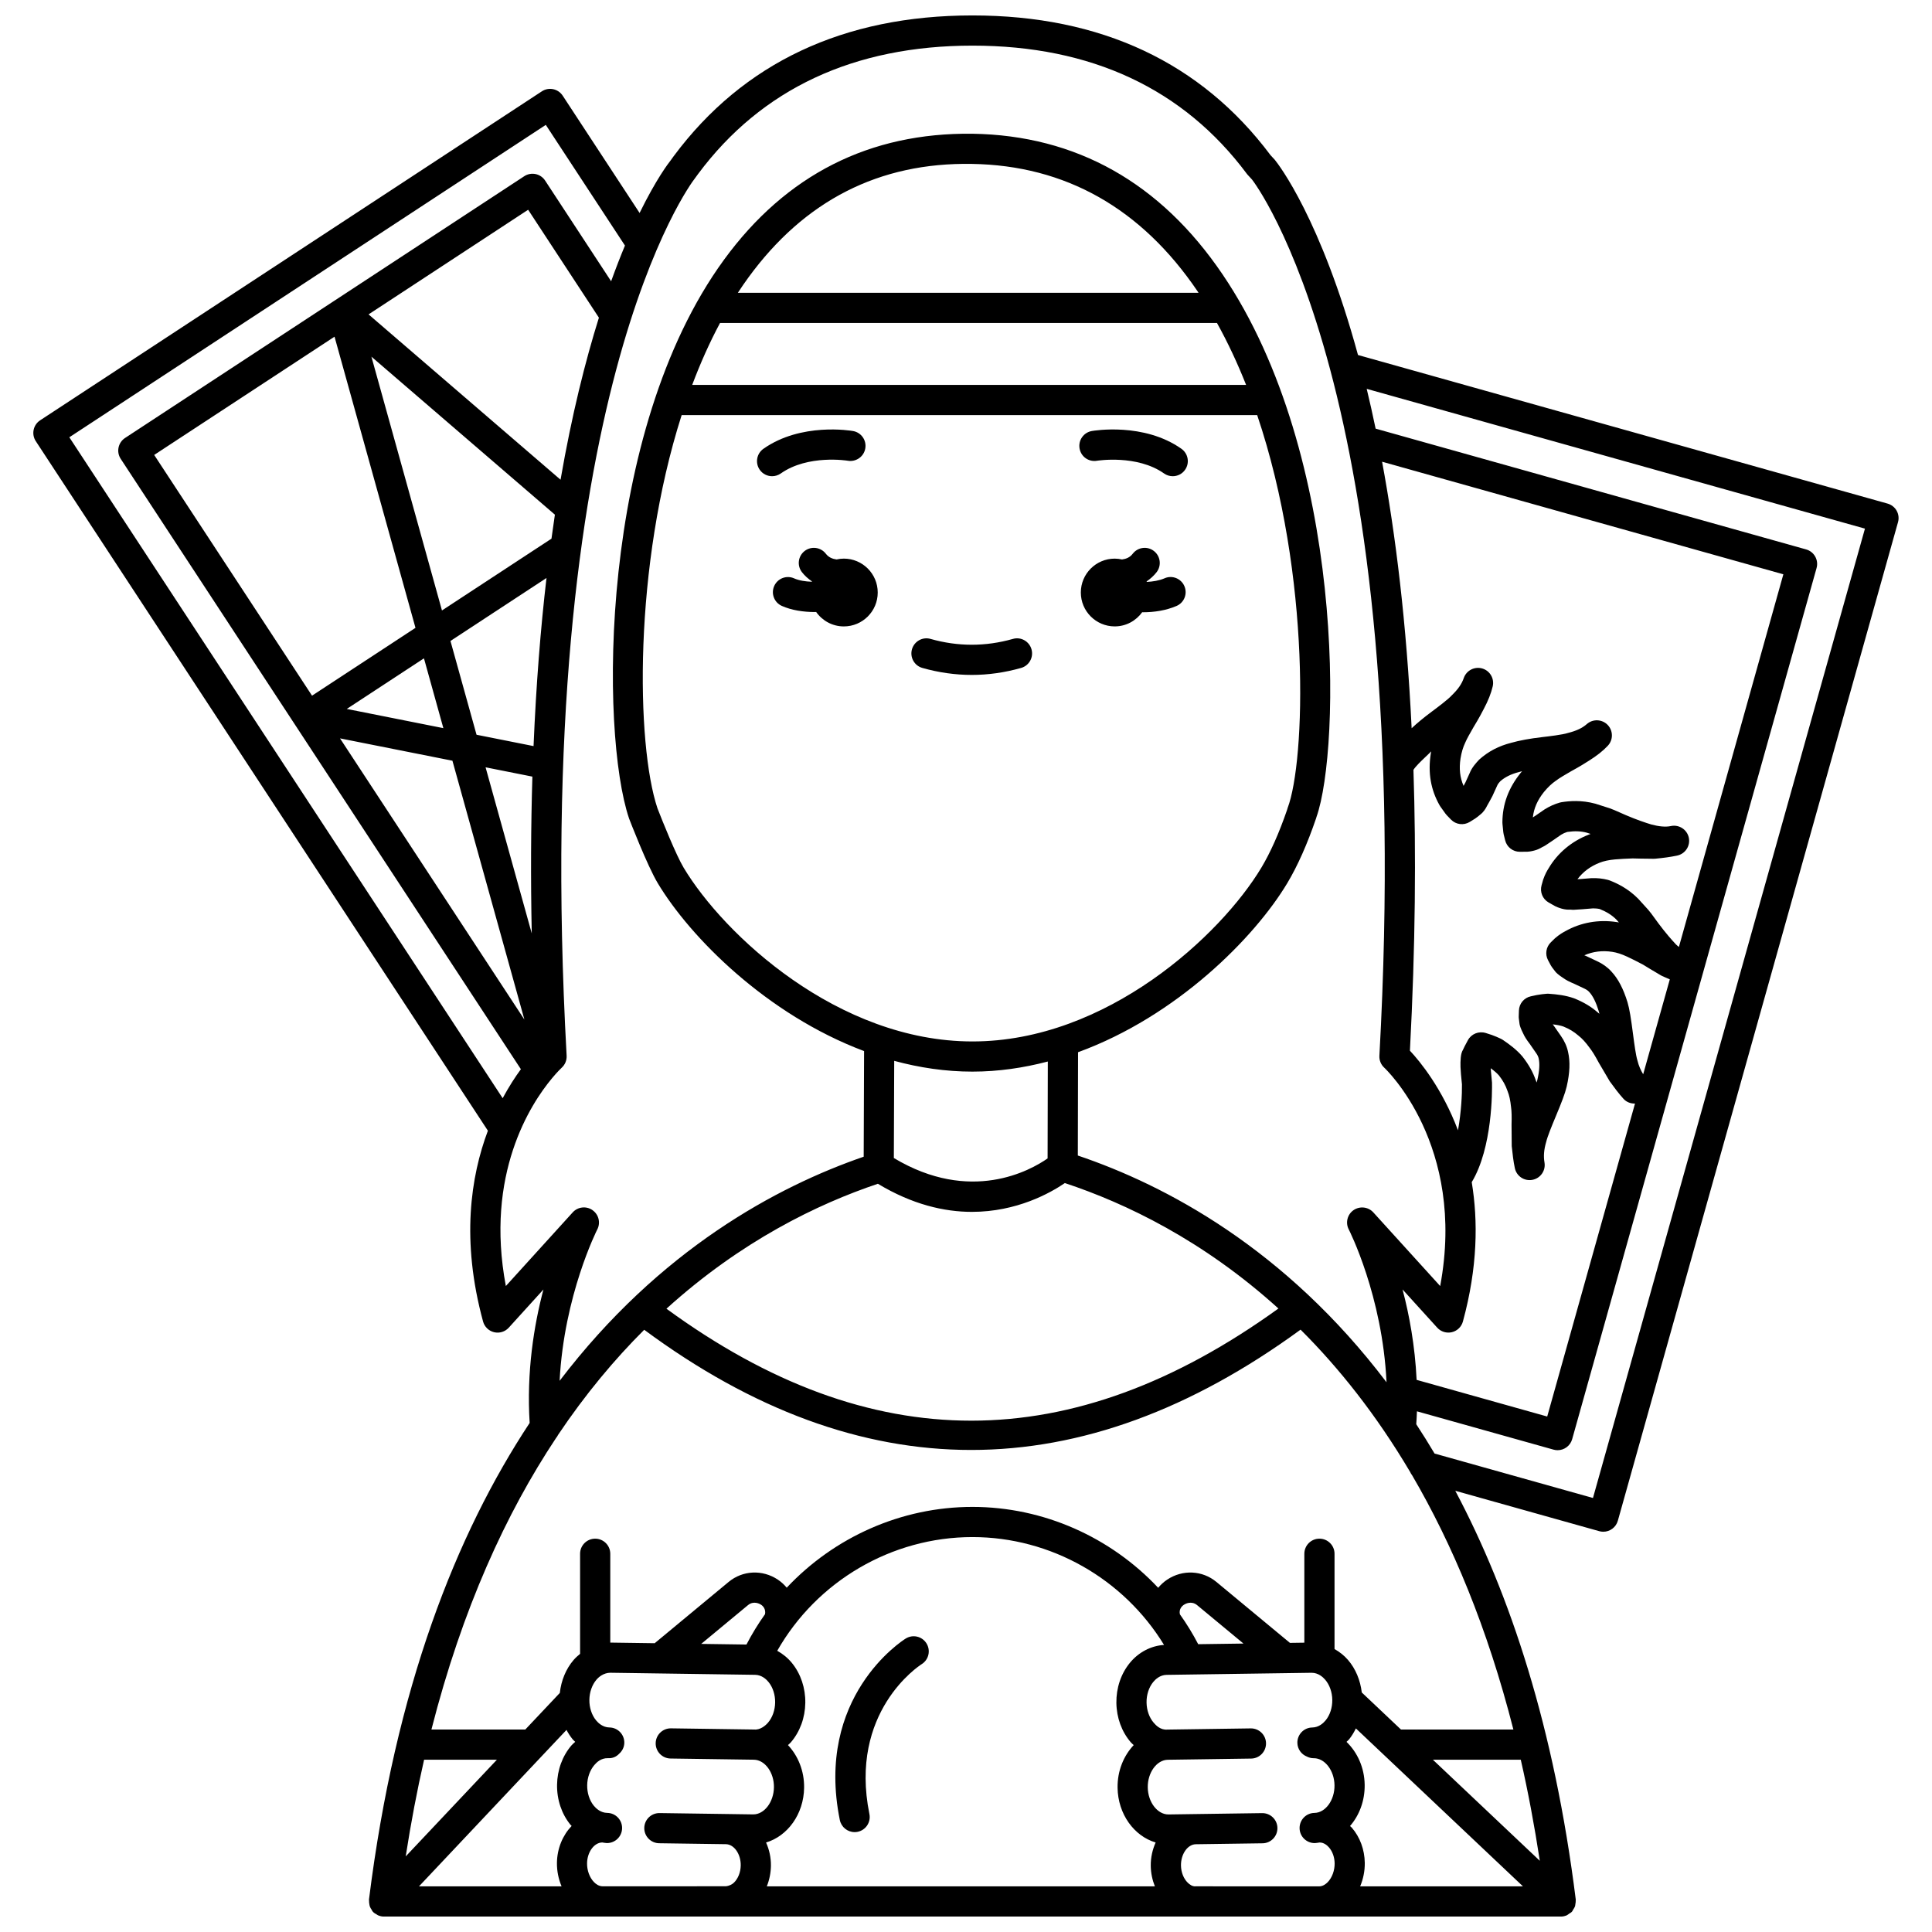 <?xml version="1.0" encoding="UTF-8"?>
<!-- Uploaded to: ICON Repo, www.iconrepo.com, Generator: ICON Repo Mixer Tools -->
<svg width="800px" height="800px" version="1.1" viewBox="144 144 512 512" xmlns="http://www.w3.org/2000/svg">
 <defs>
  <clipPath id="a">
   <path d="m152 148.09h496v503.81h-496z"/>
  </clipPath>
 </defs>
 <path d="m452.64 297.25c-1.469 0.625-3.125 0.887-4.738 0.965-0.016-0.043-0.023-0.082-0.039-0.129 0.98-0.684 1.891-1.469 2.66-2.465 1.348-1.75 1.016-4.258-0.734-5.606-1.75-1.348-4.258-1.02-5.606 0.734-0.758 0.992-1.762 1.371-2.836 1.516-0.625-0.137-1.266-0.223-1.934-0.223-4.957 0-8.98 4.023-8.98 8.98s4.023 8.98 8.98 8.98c3.008 0 5.648-1.492 7.281-3.758 0.082 0 0.164 0.012 0.25 0.012 2.941 0 6.059-0.473 8.84-1.664 2.031-0.867 2.973-3.219 2.098-5.25-0.867-2.031-3.234-2.981-5.242-2.094z"/>
 <path d="m365.69 292.26c-1.07-0.145-2.074-0.527-2.836-1.516-1.344-1.746-3.852-2.078-5.606-0.734-1.75 1.348-2.082 3.859-0.734 5.606 0.77 0.996 1.68 1.773 2.66 2.461-0.012 0.031-0.02 0.062-0.027 0.094-1.691-0.059-3.383-0.316-4.695-0.898-2.012-0.906-4.383 0.008-5.277 2.023-0.902 2.016 0.004 4.383 2.023 5.277 2.59 1.16 5.723 1.621 8.742 1.621 0.121 0 0.23-0.016 0.348-0.02 1.625 2.312 4.297 3.832 7.34 3.832 4.957 0 8.98-4.023 8.98-8.98 0-4.969-4.027-8.988-8.984-8.988-0.664 0-1.309 0.086-1.934 0.223z"/>
 <path d="m370.48 629.53c0.262 0 0.527-0.023 0.797-0.078 2.164-0.438 3.566-2.551 3.125-4.715-5.469-27.055 13.078-39.223 13.867-39.727 1.863-1.176 2.422-3.629 1.254-5.504-1.172-1.875-3.629-2.445-5.512-1.266-0.984 0.613-24.051 15.453-17.453 48.078 0.395 1.902 2.062 3.211 3.922 3.211z"/>
 <g clip-path="url(#a)">
  <path d="m646.64 279.35c-0.52-0.918-1.387-1.602-2.406-1.891l-140.35-39.379c-9.84-36.043-21.039-50.484-22.043-51.727l-1.129-1.219c-18.395-24.578-44.969-37.043-78.992-37.043-34.098 0-60.723 12.516-79.141 37.238l-0.887 1.227c-0.48 0.598-3.769 4.856-8.191 13.883l-20.375-31.078c-1.207-1.848-3.691-2.367-5.535-1.152l-132.95 87.176c-1.848 1.211-2.363 3.691-1.152 5.535l119.81 182.73c-4.57 12.168-7.133 29.086-1.281 50.559 0.383 1.41 1.508 2.5 2.922 2.84 1.418 0.34 2.914-0.121 3.894-1.203l9.184-10.121c-2.519 9.52-4.504 21.836-3.652 35.367-19.48 29.508-35.566 70.191-42.582 126.32-0.012 0.098 0.027 0.188 0.023 0.285-0.016 0.32 0.023 0.621 0.078 0.938 0.039 0.219 0.066 0.438 0.145 0.645 0.109 0.293 0.277 0.547 0.453 0.812 0.102 0.152 0.145 0.332 0.266 0.473 0.039 0.043 0.102 0.062 0.145 0.105 0.043 0.047 0.059 0.113 0.109 0.156 0.215 0.203 0.477 0.309 0.719 0.457 0.164 0.102 0.301 0.227 0.477 0.301 0.496 0.207 1.02 0.332 1.551 0.332h311.88c0.547 0 1.086-0.121 1.598-0.344 0.227-0.102 0.398-0.281 0.605-0.418 0.234-0.16 0.5-0.273 0.703-0.492 0.016-0.016 0.02-0.035 0.031-0.051 0.016-0.02 0.043-0.023 0.059-0.043 0.133-0.148 0.18-0.344 0.285-0.508 0.184-0.281 0.379-0.551 0.484-0.863 0.062-0.191 0.062-0.391 0.098-0.59 0.059-0.336 0.117-0.664 0.09-1-0.004-0.059 0.023-0.121 0.016-0.18-5.691-45.527-17.34-80.855-31.93-108.35l38.148 10.703c0.363 0.102 0.727 0.148 1.082 0.148 1.746 0 3.352-1.152 3.848-2.914l74.238-264.6c0.301-1.043 0.172-2.133-0.348-3.062zm-127.22 230.33c-0.434-9.012-1.938-17.199-3.731-23.961l9.184 10.121c0.977 1.082 2.473 1.543 3.894 1.203 1.414-0.34 2.543-1.426 2.922-2.84 3.918-14.371 4.031-26.672 2.336-36.918 5.523-9.141 5.414-24.312 5.371-26.379l-0.273-2.938c-0.031-0.324-0.055-0.617-0.07-0.875 0.906 0.668 1.648 1.293 2.195 1.926 1.047 1.348 1.723 2.551 2.254 4.09 0.477 1.188 0.746 2.402 0.949 4.332 0.152 1.07 0.191 2.484 0.125 4.598l0.047 5.691c0.223 2.129 0.438 4.039 0.828 5.852 0.461 2.129 2.516 3.5 4.68 3.082 2.137-0.414 3.547-2.469 3.172-4.613-0.285-1.629-0.152-3.394 0.461-5.461 0.34-1.422 1.422-4.082 2.508-6.68 1.551-3.715 2.473-6.074 2.914-7.941 0.852-3.711 0.957-6.668 0.367-9.188-0.285-1.43-0.977-2.957-1.898-4.246l-1.809-2.602c-0.133-0.172-0.25-0.328-0.355-0.469 1.094 0.125 2.035 0.297 2.816 0.57 1.574 0.641 2.758 1.344 3.996 2.414 1 0.785 1.867 1.73 2.996 3.281 0.664 0.844 1.406 2.043 2.406 3.914l2.887 4.91c1.199 1.652 2.379 3.25 3.652 4.648 0.805 0.891 1.926 1.285 3.047 1.254l-23.266 82.938zm-263.03 100.66h19.297l-24.172 25.629c1.395-8.957 3.016-17.516 4.875-25.629zm31.352-1.125c0.047-0.043 0.09-0.094 0.133-0.141l6.254-6.629c0.465 0.879 1 1.715 1.625 2.484 0.207 0.25 0.461 0.445 0.68 0.68-0.324 0.309-0.672 0.57-0.969 0.914-2.418 2.812-3.781 6.531-3.84 10.465-0.055 3.941 1.199 7.695 3.539 10.574 0.102 0.125 0.227 0.211 0.328 0.328-2.34 2.445-3.844 5.914-3.898 9.785-0.027 2.176 0.418 4.289 1.227 6.227h-37.785zm59.004-37.449c-1.82 2.547-3.461 5.231-4.926 8.051l-11.992-0.168 12.383-10.262c1.543-1.273 3.176-0.324 3.488-0.113 0.523 0.348 1.273 1.129 1.047 2.492zm-2.641 16.078c1.77 0.023 2.996 1.211 3.57 1.914 1.141 1.402 1.773 3.375 1.746 5.414-0.027 2.039-0.719 3.992-1.898 5.359-0.59 0.688-1.992 1.949-3.617 1.812l-22.086-0.316h-0.059c-2.184 0-3.965 1.75-4 3.938-0.031 2.211 1.734 4.027 3.938 4.059l22.086 0.316c2.934 0.043 5.375 3.398 5.316 7.32-0.055 3.906-2.555 7.172-5.465 7.172h-0.055l-7.098-0.102h-0.008-0.004l-17.672-0.25h-0.059c-2.184 0-3.965 1.75-4 3.938-0.031 2.211 1.734 4.027 3.938 4.059l17.688 0.25c2.176 0.035 3.981 2.613 3.934 5.637-0.023 1.781-0.695 3.484-1.789 4.547-0.465 0.453-1.227 0.879-2.188 0.969l-32.629 0.008c-1.008-0.012-1.797-0.609-2.281-1.113-1.16-1.188-1.863-3.098-1.836-4.984 0.043-2.988 1.879-5.484 4.019-5.519 0.402 0.047 0.801 0.152 1.207 0.16h0.059c2.184 0 3.965-1.75 4-3.938 0.031-2.211-1.734-4.027-3.938-4.059-1.77-0.023-2.996-1.211-3.57-1.914-1.141-1.402-1.773-3.375-1.746-5.414 0.027-2.035 0.723-3.988 1.902-5.359 0.59-0.688 1.746-1.871 3.613-1.812 1.207 0.078 2.223-0.395 2.945-1.168 0.82-0.719 1.363-1.738 1.379-2.914 0.031-2.211-1.734-4.027-3.938-4.059-1.77-0.023-3-1.211-3.57-1.914-1.141-1.402-1.781-3.375-1.75-5.414 0.027-2.039 0.719-3.992 1.898-5.359 0.586-0.688 1.867-1.781 3.621-1.812zm2.906 44.438c5.699-1.695 9.984-7.496 10.086-14.508 0.062-4.465-1.617-8.477-4.277-11.309 0.246-0.246 0.523-0.449 0.754-0.715 2.418-2.809 3.781-6.527 3.84-10.465 0.055-3.941-1.199-7.695-3.539-10.574-1.109-1.363-2.445-2.426-3.898-3.238 10.496-18.441 30.316-30.133 51.727-30.133 20.789 0 40.074 11.051 50.777 28.582-3.449 0.219-6.742 1.914-9.086 4.789-2.34 2.879-3.594 6.629-3.543 10.57 0.055 3.941 1.414 7.66 3.84 10.469 0.23 0.27 0.508 0.473 0.754 0.715-2.668 2.832-4.344 6.84-4.277 11.309 0.102 7.004 4.387 12.809 10.086 14.504-0.824 1.875-1.324 3.961-1.293 6.199 0.027 1.895 0.414 3.734 1.09 5.422h-102.84c0.676-1.688 1.062-3.527 1.09-5.422 0.039-2.234-0.457-4.324-1.285-6.195zm110.75-63.012c0.312-0.207 1.949-1.156 3.492 0.113l12.277 10.176-11.992 0.168c-1.445-2.769-3.062-5.41-4.852-7.918-0.305-1.34 0.52-2.168 1.074-2.539zm33.789 18.035h0.055c1.742 0 2.981 1.133 3.566 1.812 1.18 1.367 1.871 3.32 1.898 5.363 0.031 2.035-0.605 4.008-1.746 5.41-0.574 0.703-1.797 1.891-3.57 1.914-2.207 0.031-3.969 1.848-3.938 4.059 0.023 1.668 1.07 3.07 2.535 3.648 0.527 0.262 1.105 0.434 1.727 0.434 0.031-0.004 0.066-0.004 0.113 0 2.914 0 5.414 3.266 5.465 7.168 0.055 3.93-2.383 7.285-5.316 7.328-2.207 0.031-3.969 1.848-3.938 4.059 0.031 2.188 1.816 3.938 4 3.938h0.059c0.41-0.004 0.797-0.109 1.199-0.156 1.223-0.035 2.129 0.832 2.555 1.328 0.914 1.062 1.453 2.586 1.477 4.188 0.027 1.891-0.676 3.801-1.836 4.996-0.488 0.5-1.277 1.094-2.231 1.109l-32.742-0.008c-0.898 0.094-1.66-0.516-2.125-0.969-1.09-1.062-1.762-2.762-1.789-4.547-0.043-3.023 1.758-5.602 3.934-5.637l17.688-0.25c2.207-0.031 3.969-1.848 3.938-4.059-0.031-2.188-1.816-3.938-4-3.938h-0.059l-17.621 0.25h-0.055-0.008l-7.098 0.102h-0.055c-2.914 0-5.414-3.266-5.465-7.168-0.055-3.926 2.383-7.281 5.316-7.324l22.086-0.316c2.207-0.031 3.969-1.848 3.938-4.059-0.031-2.188-1.816-3.938-4-3.938h-0.059l-22.086 0.316c-1.805 0.16-3.031-1.125-3.617-1.812-1.18-1.367-1.871-3.32-1.898-5.363-0.031-2.035 0.609-4.012 1.75-5.414 0.57-0.703 1.797-1.891 3.566-1.914zm10.715 41.074c-0.152-0.176-0.332-0.301-0.492-0.465 2.441-2.805 3.938-6.668 3.879-10.926-0.066-4.582-1.953-8.621-4.812-11.375 0.223-0.234 0.48-0.43 0.688-0.684 0.715-0.875 1.293-1.859 1.797-2.879l44.273 41.852-43.145 0.004c0.809-1.93 1.254-4.047 1.227-6.227-0.051-3.5-1.262-6.801-3.414-9.301zm21.461-18.039h23.293c1.934 8.461 3.613 17.406 5.047 26.789zm-8.457-8-10.383-9.816c-0.387-3.246-1.621-6.269-3.66-8.633-1.039-1.207-2.258-2.133-3.562-2.879v-25.25c0-2.211-1.789-4-4-4s-4 1.789-4 4v23.562l-3.82 0.055-19.488-16.152c-3.719-3.078-8.949-3.328-13.031-0.617-0.934 0.625-1.727 1.359-2.394 2.172-12.582-13.395-30.359-21.438-49.234-21.438-18.867 0-36.625 8.027-49.207 21.406-0.664-0.801-1.449-1.527-2.367-2.141-4.078-2.711-9.312-2.461-13.027 0.617l-19.598 16.242-11.672-0.164h-0.098v-23.539c0-2.211-1.789-4-4-4s-4 1.789-4 4v26.52c-0.598 0.492-1.18 1.008-1.699 1.605-2.062 2.394-3.305 5.461-3.672 8.754l-9.145 9.695h-24.879c8.176-32.059 19.801-57.34 33.016-77.238 0.23-0.25 0.387-0.547 0.551-0.852 7.25-10.801 14.957-20.004 22.824-27.844 28.66 21.207 57.609 31.848 86.656 31.848 29.066 0 58.223-10.652 87.285-31.883 10.172 10.133 20.062 22.555 29.043 37.73 0.133 0.312 0.305 0.586 0.512 0.855 10.656 18.215 19.965 40.402 26.84 67.383zm-180.45-372.75h131.69c2.91 5.227 5.469 10.734 7.719 16.418h-146.79c2.148-5.711 4.598-11.227 7.379-16.418zm4.719-7.996c0.902-1.383 1.836-2.734 2.797-4.055 14.855-20.359 34.613-30.531 59.23-30.102 24.77 0.391 44.898 11.754 59.82 33.785 0.082 0.121 0.156 0.246 0.238 0.371zm-14.891 32.414h152.52c14.398 42.633 12.754 91.82 8.062 104.13-0.066 0.18-0.121 0.363-0.164 0.547-2.113 6.133-4.406 11.27-6.801 15.266-10.684 17.805-40.91 46.043-76.547 46.043-35.637 0-65.863-28.242-76.543-46.043-2-3.336-5.656-12.414-6.941-15.746-5.672-16.934-6.398-64.078 6.41-104.2zm77.074 173.98c6.875 0 13.547-0.996 19.961-2.676l-0.059 25.68c-4.539 3.18-20.41 12.09-40.746-0.105l0.098-25.754c6.648 1.809 13.594 2.856 20.746 2.856zm-25.074 29.723c9.129 5.504 17.594 7.445 24.91 7.445 11.926 0 20.816-5.023 24.637-7.633 16.156 5.348 36.637 15.168 56.602 33.246-54.887 39.613-108.03 39.633-162.18 0.051 19.816-17.949 40.09-27.758 56.027-33.109zm141.93-109.69c0.574-0.922 2.008-2.305 2.949-3.195l1.152-1.105c0.188-0.195 0.387-0.395 0.598-0.598-0.039 0.207-0.074 0.414-0.109 0.629-0.777 5.066-0.004 9.547 2.363 13.703 0.07 0.121 0.145 0.238 0.227 0.352l1.289 1.797c0.113 0.156 0.238 0.309 0.371 0.445l1.105 1.145c1.309 1.352 3.375 1.602 4.969 0.629l1.453-0.902c0.492-0.348 0.969-0.711 1.359-1.062 0.902-0.691 1.453-1.617 1.844-2.426 0.301-0.508 0.734-1.285 1.359-2.469l1.32-2.891c0.133-0.336 0.566-0.801 0.766-1.039 1.227-1.086 2.859-1.902 4.953-2.434 0.262-0.078 0.535-0.148 0.82-0.219-0.137 0.156-0.273 0.32-0.41 0.484-3.211 4.008-4.781 8.273-4.805 13.055 0 0.137 0.008 0.277 0.02 0.414l0.219 2.203c0.02 0.191 0.051 0.379 0.098 0.566l0.395 1.59c0.441 1.785 2.043 3.039 3.883 3.039h0.023l1.242-0.012c1.105 0.047 1.902-0.156 2.523-0.305 0.887-0.211 1.574-0.578 2.152-0.922 0.621-0.27 1.145-0.637 1.66-0.992 0.238-0.164 0.508-0.355 0.969-0.648l2.387-1.648c0.5-0.309 1.027-0.551 1.613-0.734 2.051-0.289 3.66-0.207 5.16 0.191 0.328 0.109 0.676 0.227 1.031 0.34-0.184 0.066-0.363 0.133-0.543 0.203-4.535 1.773-8.207 4.875-10.582 8.895-0.387 0.621-0.914 1.477-1.453 3.023l-0.414 1.477c-0.5 1.766 0.266 3.652 1.863 4.562l1.121 0.637c0.906 0.57 1.754 0.82 2.348 1 0.871 0.25 1.648 0.297 2.309 0.262 0.672 0.082 1.305 0.023 1.914-0.023 0.289-0.023 0.621-0.055 1.18-0.074l2.906-0.238c0.543 0.004 1.16 0.039 1.754 0.168 1.914 0.777 3.269 1.652 4.375 2.75 0.227 0.258 0.473 0.531 0.723 0.809-0.195-0.035-0.387-0.066-0.574-0.094-4.832-0.738-9.543 0.117-13.617 2.41-0.645 0.348-1.527 0.828-2.754 1.887l-1.086 1.059c-1.281 1.242-1.582 3.18-0.746 4.75l0.723 1.355c0.105 0.191 0.223 0.379 0.355 0.551l0.898 1.172c0.242 0.312 0.934 0.867 1.25 1.094 0.234 0.168 0.504 0.359 0.836 0.57 0.676 0.496 1.59 0.977 2.871 1.504l2.734 1.289c0.57 0.262 0.992 0.602 1.219 0.855 0.98 1.043 1.812 2.719 2.539 5.082 0.062 0.211 0.125 0.453 0.188 0.723-0.148-0.125-0.297-0.246-0.445-0.359-1.75-1.527-3.684-2.691-6.25-3.731-2.273-0.809-4.559-1.062-6.684-1.215-0.211-0.02-0.441-0.012-0.656 0.004-0.754 0.07-1.523 0.141-2.566 0.332l-1.578 0.34c-1.793 0.387-3.09 1.938-3.152 3.769l-0.051 1.504c-0.008 0.219 0 0.438 0.031 0.652l0.191 1.469c0.051 0.398 0.367 1.219 0.535 1.582 0.117 0.25 0.25 0.555 0.434 0.898 0.34 0.785 0.898 1.66 1.734 2.746l1.734 2.504c0.359 0.5 0.551 0.996 0.621 1.332 0.324 1.395 0.211 3.262-0.34 5.668-0.051 0.215-0.117 0.457-0.199 0.723-0.066-0.18-0.133-0.355-0.203-0.531-0.75-2.191-1.844-4.168-3.559-6.367-1.566-1.832-3.414-3.195-5.18-4.391-0.184-0.125-0.5-0.293-0.703-0.383-0.648-0.301-1.309-0.598-2.25-0.938l-1.574-0.508c-1.832-0.574-3.828 0.211-4.746 1.906l-0.867 1.629c-0.141 0.309-0.277 0.621-0.383 0.805-0.223 0.367-0.387 0.77-0.484 1.188-0.145 0.621-0.203 1.43-0.23 2.246-0.016 0.625-0.008 1.637 0.133 3.188l0.258 2.648c0.043 2.41-0.172 7.305-1.051 12.172-4.199-11.109-10.059-18.246-12.738-21.098 1.461-27.688 1.66-52.398 0.934-74.422zm60.883 80.668c-0.633-1.039-1.176-2.211-1.539-3.711-0.414-1.379-0.785-4.113-1.168-7.047-0.535-4.09-0.902-6.496-1.445-8.32-1.121-3.648-2.504-6.262-4.281-8.156-0.957-1.082-2.309-2.059-3.762-2.723l-2.856-1.344c-0.199-0.082-0.379-0.16-0.543-0.227 2.281-1.004 4.754-1.312 7.387-0.914 1.191 0.176 2.457 0.582 3.965 1.281 1.137 0.523 2.699 1.312 4.199 2.109 1.441 0.898 2.582 1.57 3.457 2.082l1.199 0.715c0.137 0.082 0.281 0.16 0.43 0.23 0.723 0.336 1.363 0.605 2.012 0.875zm9.465-33.734c-0.262-0.234-0.504-0.395-0.773-0.668-1.109-1.191-2.637-2.898-4.617-5.543l-1.07-1.465c-0.609-0.844-1.117-1.539-1.641-2.148-0.898-0.984-1.801-1.969-2.703-2.977-2.731-2.75-5.609-4.074-7.543-4.832-0.156-0.059-0.316-0.109-0.48-0.152-1.402-0.355-2.832-0.512-4.394-0.449l-2.891 0.234c-0.266 0.012-0.523 0.023-0.766 0.039 1.469-1.949 3.422-3.414 5.848-4.359 1.133-0.445 2.426-0.727 4.07-0.879 1.246-0.113 3-0.211 4.707-0.266 1.656 0.055 2.949 0.066 3.957 0.074l1.461 0.02c0.172 0.016 0.34 0.004 0.504-0.012 2.301-0.215 4.074-0.465 5.723-0.805 0.055-0.012 0.109-0.023 0.164-0.035 2.156-0.465 3.527-2.582 3.07-4.742-0.461-2.156-2.582-3.527-4.738-3.082-0.031 0.008-0.062 0.012-0.098 0.02-1.352 0.273-3.082 0.113-5.156-0.449-1.426-0.438-3.688-1.172-6.769-2.492l-1.688-0.746c-0.938-0.414-1.711-0.754-2.473-1.027-1.266-0.398-2.539-0.801-3.824-1.223-3.738-1.02-6.894-0.723-8.941-0.41-0.164 0.023-0.328 0.059-0.492 0.105-1.383 0.395-2.688 0.965-4.035 1.809l-2.394 1.652c-0.258 0.16-0.5 0.32-0.723 0.473 0.262-2.406 1.219-4.582 2.941-6.734 1.043-1.262 2.031-2.211 3.199-3.016 0.859-0.66 2.629-1.688 3.941-2.449 2.445-1.328 3.981-2.309 4.695-2.769 2.191-1.371 3.812-2.652 5.098-4.031 1.457-1.559 1.43-3.984-0.051-5.519-1.484-1.523-3.91-1.629-5.512-0.219-1.195 1.047-2.727 1.789-5.008 2.359-1.383 0.465-5.18 0.91-6.789 1.094-3.289 0.379-6.113 0.902-8.285 1.523-3.238 0.828-5.988 2.234-8.438 4.43-0.82 0.875-1.938 2.074-2.551 3.629l-1.125 2.473c-0.176 0.324-0.332 0.617-0.473 0.875-0.969-2.211-1.223-4.566-0.809-7.277 0.266-1.613 0.648-2.922 1.254-4.199 0.402-0.965 1.297-2.535 2.199-4.102 1.457-2.371 2.281-3.988 2.676-4.746 1.207-2.277 1.973-4.203 2.402-6.043 0.484-2.074-0.742-4.168-2.789-4.75-2.051-0.582-4.195 0.535-4.887 2.551-0.52 1.52-1.473 2.926-3.156 4.555-0.969 1.094-4.035 3.379-5.344 4.352-2.094 1.559-3.879 3.039-5.309 4.383-1.367-28.027-4.254-51.348-7.832-70.629l106.34 29.836zm-356.27-161.73 21.453 77.156-27.414 17.977-41.832-63.797zm57.492 53.523-29.02 19.027-18.699-67.258 48.625 41.871c-0.312 2.07-0.609 4.211-0.906 6.359zm-33.793 31.715 5.141 18.5-25.594-5.09zm7.543 27.133 19.074 68.602-48.863-74.523zm8.785 1.746 12.406 2.469c-0.391 12.922-0.477 26.742-0.168 41.551zm12.715-5.621-15.109-3.008-6.91-24.852 25.449-16.691c-1.559 13.375-2.746 28.199-3.43 44.551zm7.156-70.59-50.879-43.816 42.289-27.73 18.754 28.602c-3.598 11.488-7.164 25.652-10.164 42.945zm-130.18-11.25 126.27-82.789 20.977 31.984c-1.191 2.848-2.414 5.996-3.664 9.461l-17.492-26.684c-0.582-0.891-1.492-1.508-2.527-1.727-1.043-0.207-2.113-0.016-3.008 0.574l-50.008 32.793c-0.004 0.004-0.012 0.004-0.016 0.008s-0.008 0.008-0.016 0.012l-55.746 36.551c-1.848 1.211-2.363 3.691-1.152 5.535l106.05 161.75c-1.516 2.059-3.184 4.637-4.828 7.684zm138.64 204.81c-1.645-1.145-3.891-0.887-5.238 0.598l-17.719 19.523c-5.582-29.645 6.555-48.23 12.176-54.992 0.016-0.02 0.035-0.039 0.047-0.059 1.398-1.68 2.402-2.644 2.59-2.82 0.887-0.809 1.359-1.977 1.293-3.172-9.668-175.41 33.336-231.66 33.883-232.35l0.98-1.348c16.809-22.547 41.273-33.98 72.707-33.98 31.434 0 55.895 11.434 72.707 33.988 0.082 0.109 0.168 0.215 0.262 0.312l1.094 1.188c0.434 0.539 43.473 56.086 33.758 232.2-0.066 1.199 0.406 2.363 1.293 3.172 0.234 0.215 21.801 20.445 14.816 57.863l-17.715-19.516c-1.344-1.484-3.586-1.734-5.246-0.598-1.648 1.148-2.191 3.34-1.262 5.121 0.105 0.199 8.934 17.582 10.004 40.492-26.867-35.438-58.48-52.203-81.809-60.086l0.059-27.375c26.148-9.539 46.762-30.332 55.434-44.785 2.742-4.574 5.316-10.359 7.652-17.207 0.039-0.113 0.07-0.223 0.098-0.336 6.406-18.07 7.754-95.625-24.871-143.79-16.465-24.312-38.777-36.863-66.316-37.293-27.164-0.328-49.336 10.801-65.816 33.387-33.387 45.758-32.793 125.5-25.184 148.02 0.016 0.051 0.035 0.105 0.055 0.156 0.195 0.504 4.789 12.418 7.582 17.07 8.586 14.309 28.887 34.805 54.664 44.473l-0.105 27.992c-22.941 7.91-54.027 24.555-80.582 59.391 1.164-22.66 9.875-39.91 9.98-40.113 0.926-1.781 0.383-3.973-1.27-5.117zm265.14 76.289-41.98-11.777c-1.59-2.668-3.203-5.269-4.852-7.773 0.074-1.148 0.148-2.293 0.184-3.418l36.203 10.156c0.363 0.102 0.727 0.148 1.082 0.148 1.746 0 3.352-1.152 3.848-2.914l64.773-230.87c0.598-2.129-0.645-4.336-2.766-4.93l-114.09-32.012c-0.77-3.668-1.555-7.203-2.363-10.543l132.04 37.043z"/>
 </g>
 <path d="m348.62 270.2c0.797 0 1.598-0.238 2.301-0.73 7.227-5.086 17.664-3.387 17.77-3.367 2.156 0.367 4.242-1.078 4.617-3.246 0.387-2.176-1.066-4.25-3.242-4.629-0.562-0.102-13.77-2.324-23.754 4.707-1.805 1.273-2.238 3.762-0.965 5.574 0.777 1.105 2.012 1.691 3.273 1.691z"/>
 <path d="m434.73 266.1c0.094-0.012 10.586-1.688 17.754 3.371 0.699 0.492 1.504 0.73 2.301 0.73 1.254 0 2.496-0.586 3.269-1.695 1.273-1.805 0.84-4.297-0.965-5.574-9.973-7.031-23.191-4.805-23.75-4.707-2.176 0.383-3.625 2.457-3.242 4.629 0.379 2.176 2.414 3.633 4.633 3.246z"/>
 <path d="m388.44 321.01c4.336 1.23 8.738 1.852 13.082 1.852 4.348 0 8.75-0.621 13.082-1.852 2.125-0.602 3.359-2.812 2.754-4.934-0.598-2.129-2.832-3.375-4.934-2.754-7.246 2.055-14.566 2.055-21.812 0-2.109-0.621-4.336 0.629-4.934 2.754-0.598 2.125 0.633 4.336 2.762 4.934z"/>
</svg>